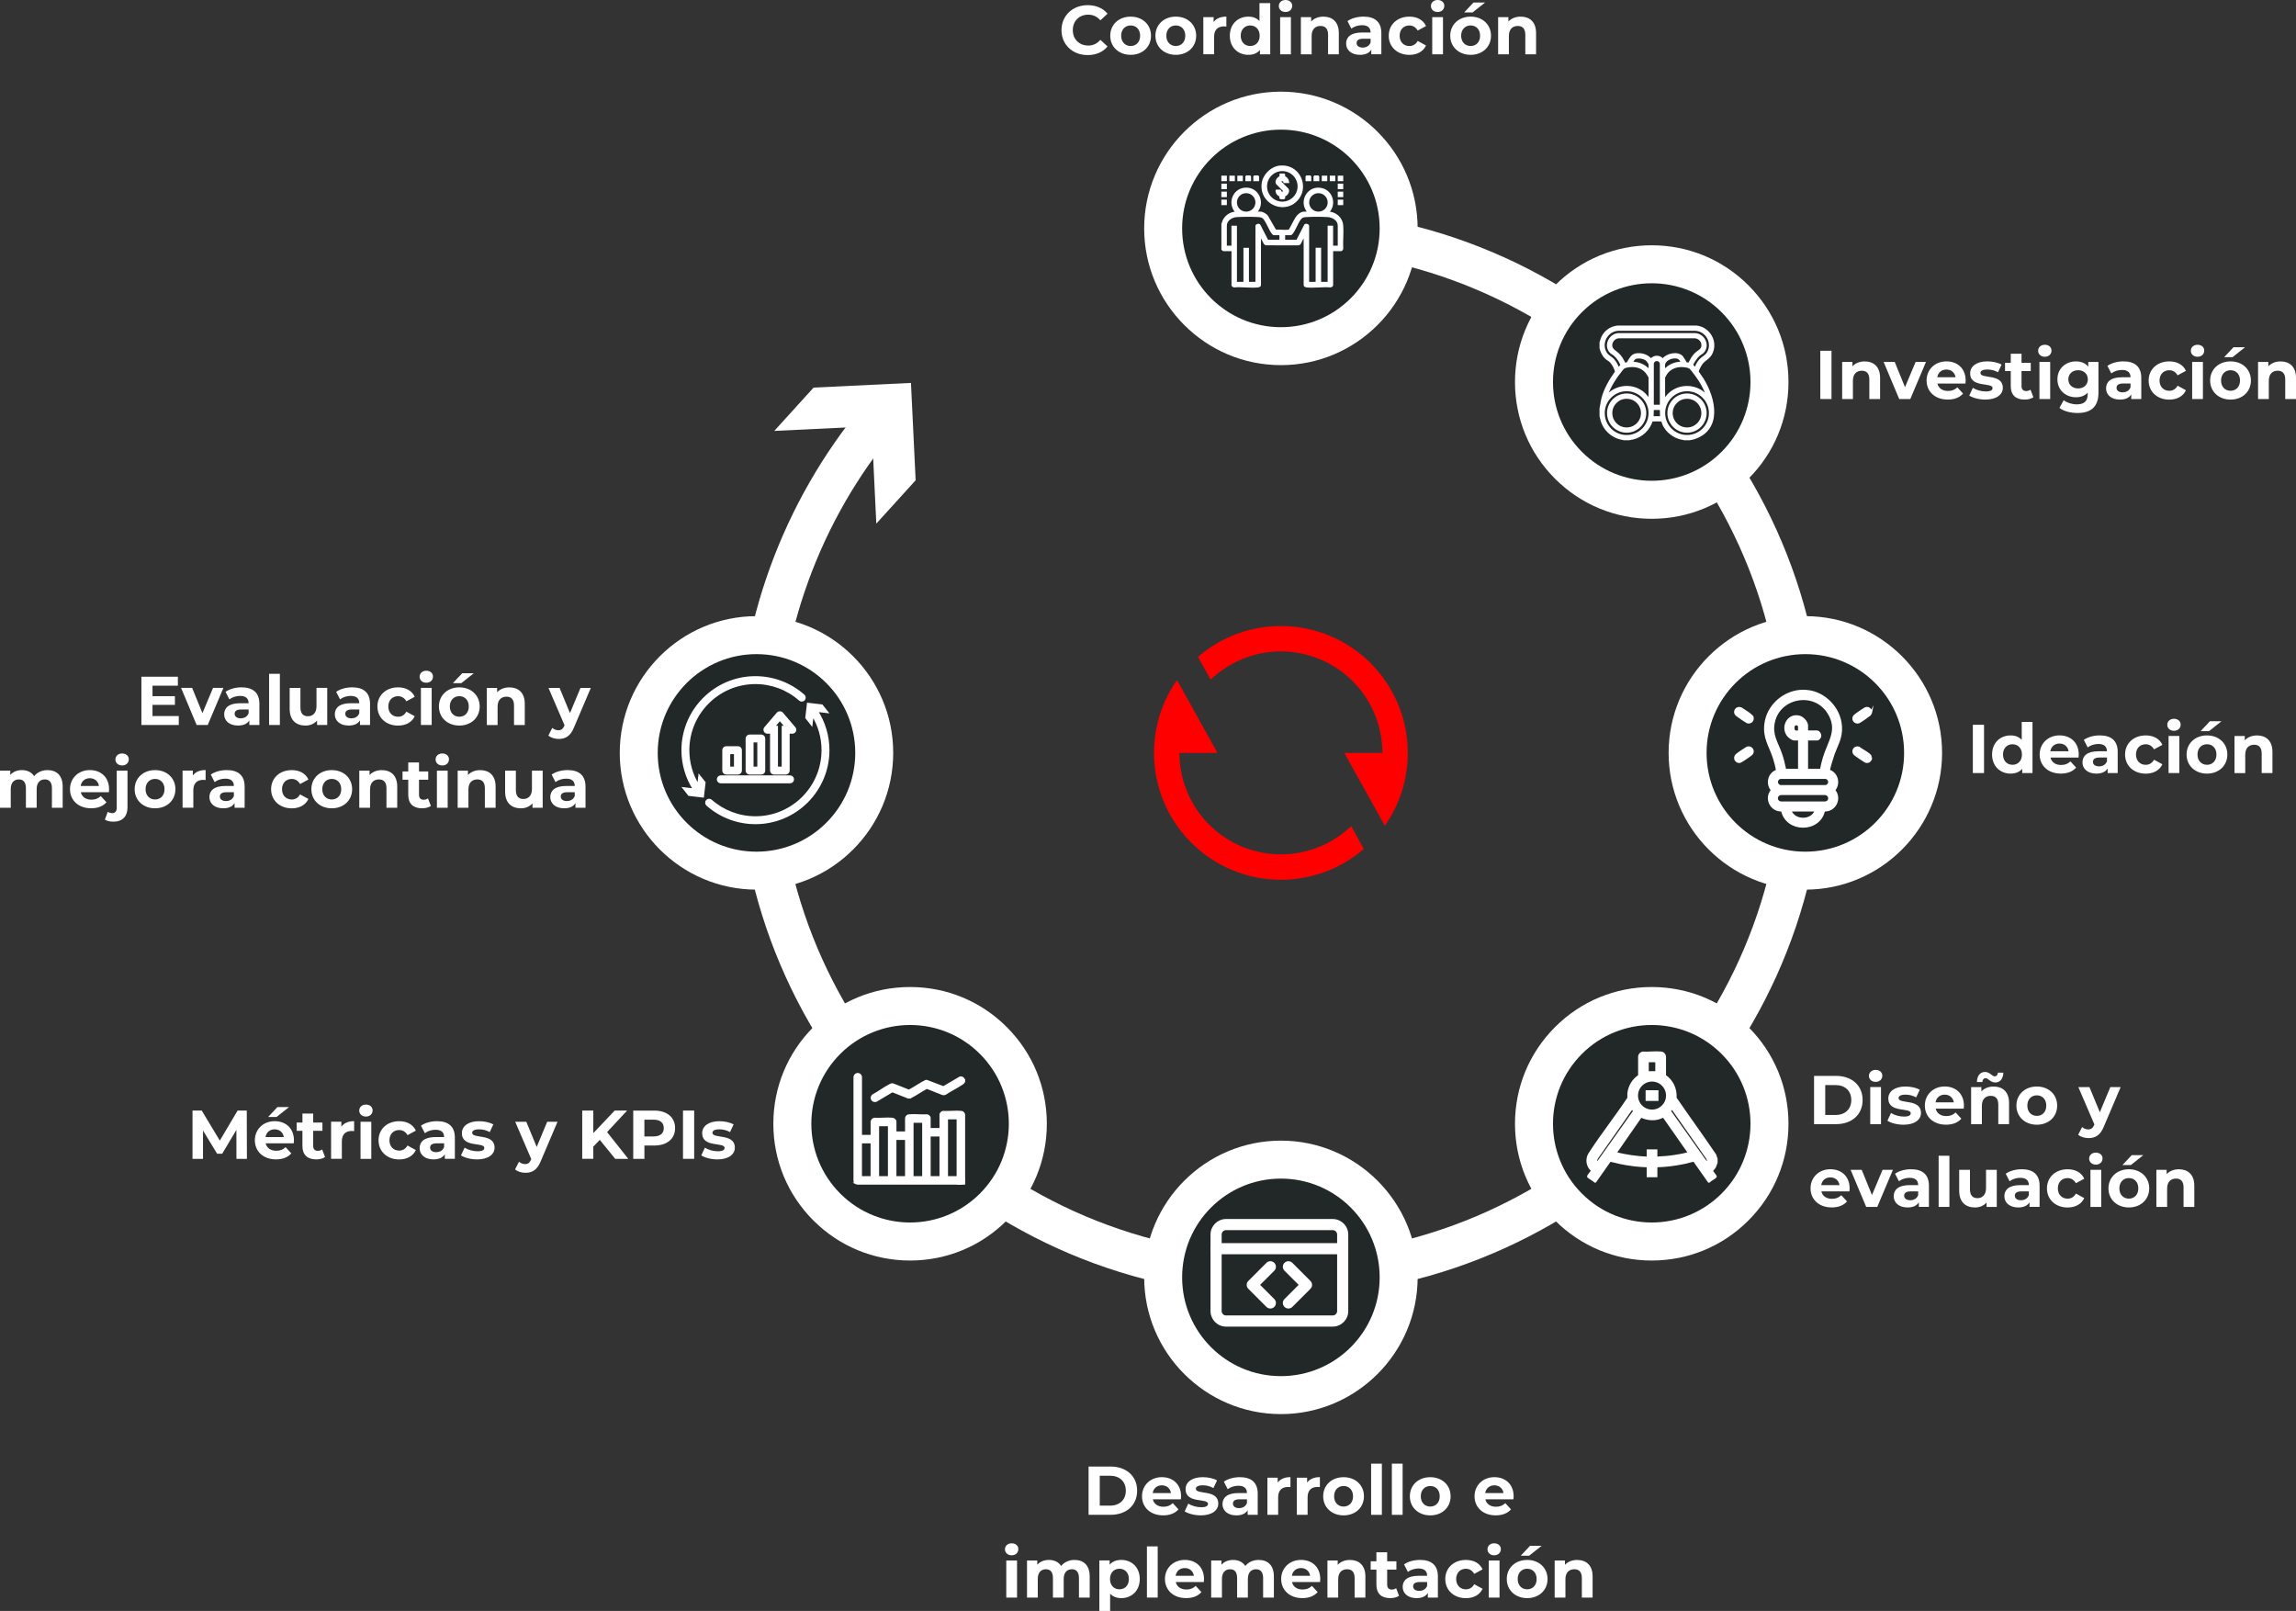 <svg xmlns="http://www.w3.org/2000/svg" xmlns:xlink="http://www.w3.org/1999/xlink" id="Layer_2" data-name="Layer 2" viewBox="0 0 1098.92 770.98">
  <rect x="0" y="0" width="1098.92" height="770.98" fill="#333333" stroke="none"/>
  <defs fill="#000000">
    <style>
      .cls-1 {
        fill: none;
      }

      .cls-2 {
        fill: #222728;
      }

      .cls-3 {
        stroke-width: .72px;
      }

      .cls-3, .cls-4 {
        stroke: #ffffff;
        stroke-miterlimit: 10;
      }

      .cls-3, .cls-4, .cls-5 {
        fill: #ffffff;
      }

      .cls-6 {
        fill: red;
      }

      .cls-7 {
        clip-path: url(#clippath);
      }
    </style>
    <clipPath id="clippath" fill="#000000">
      <rect class="cls-1" x="540.21" y="287.46" width="145.73" height="145.73" fill="#000000"/>
    </clipPath>
  </defs>
  <g id="Layer_1-2" data-name="Layer 1">
    <g>
      <path class="cls-5" d="M613.07,620.46c-143.44,0-260.14-116.7-260.14-260.14,0-60.9,21.52-120.17,60.59-166.89,3.45-4.12,9.59-4.67,13.7-1.22,4.12,3.45,4.67,9.58,1.22,13.7-36.15,43.23-56.06,98.07-56.06,154.41,0,132.71,107.97,240.68,240.68,240.68s240.68-107.97,240.68-240.68-107.97-240.68-240.68-240.68c-5.37,0-9.73-4.36-9.73-9.73s4.36-9.73,9.73-9.73c143.44,0,260.14,116.7,260.14,260.14s-116.7,260.14-260.14,260.14Z" fill="#000000"/>
      <polygon class="cls-5" points="419.42 250.59 417.19 203.98 370.58 206.23 389.41 185.5 436.01 183.26 438.25 229.86 419.42 250.59" fill="#000000"/>
    </g>
    <g>
      <g>
        <path class="cls-2" d="M613.07,165.68c-31.07,0-56.36-25.28-56.36-56.36s25.28-56.36,56.36-56.36,56.36,25.28,56.36,56.36-25.28,56.36-56.36,56.36Z" fill="#000000"/>
        <path class="cls-5" d="M613.07,62.05c26.1,0,47.27,21.16,47.27,47.27s-21.16,47.27-47.27,47.27-47.27-21.16-47.27-47.27,21.16-47.27,47.27-47.27M613.07,43.87c-36.09,0-65.44,29.36-65.44,65.44s29.36,65.44,65.44,65.44,65.44-29.36,65.44-65.44-29.36-65.44-65.44-65.44h0Z" fill="#000000"/>
      </g>
      <g>
        <path class="cls-2" d="M613.07,667.69c-31.07,0-56.36-25.28-56.36-56.36s25.28-56.36,56.36-56.36,56.36,25.28,56.36,56.36-25.28,56.36-56.36,56.36Z" fill="#000000"/>
        <path class="cls-5" d="M613.07,564.06c26.1,0,47.27,21.16,47.27,47.27s-21.16,47.27-47.27,47.27-47.27-21.16-47.27-47.27,21.16-47.27,47.27-47.27M613.07,545.89c-36.09,0-65.44,29.36-65.44,65.44s29.36,65.44,65.44,65.44,65.44-29.36,65.44-65.44-29.36-65.44-65.44-65.44h0Z" fill="#000000"/>
      </g>
      <g>
        <path class="cls-2" d="M864.08,416.68c-31.07,0-56.36-25.28-56.36-56.36s25.28-56.36,56.36-56.36,56.36,25.28,56.36,56.36-25.28,56.36-56.36,56.36Z" fill="#000000"/>
        <path class="cls-5" d="M864.08,313.06c26.1,0,47.27,21.16,47.27,47.27s-21.16,47.27-47.27,47.27-47.27-21.16-47.27-47.27,21.16-47.27,47.27-47.27M864.08,294.88c-36.09,0-65.44,29.36-65.44,65.44s29.36,65.44,65.44,65.44,65.44-29.36,65.44-65.44-29.36-65.44-65.44-65.44h0Z" fill="#000000"/>
      </g>
      <g>
        <path class="cls-2" d="M362.07,416.68c-31.07,0-56.36-25.28-56.36-56.36s25.28-56.36,56.36-56.36,56.36,25.28,56.36,56.36-25.28,56.36-56.36,56.36Z" fill="#000000"/>
        <path class="cls-5" d="M362.07,313.06c26.1,0,47.27,21.16,47.27,47.27s-21.16,47.27-47.27,47.27-47.27-21.16-47.27-47.27,21.16-47.27,47.27-47.27M362.07,294.88c-36.09,0-65.44,29.36-65.44,65.44s29.36,65.44,65.44,65.44,65.44-29.36,65.44-65.44-29.36-65.44-65.44-65.44h0Z" fill="#000000"/>
      </g>
      <g>
        <path class="cls-2" d="M790.56,239.19c-15.05,0-29.2-5.86-39.85-16.51-10.64-10.64-16.51-24.8-16.51-39.85s5.86-29.21,16.51-39.85c10.64-10.64,24.8-16.51,39.85-16.51s29.2,5.86,39.85,16.51c10.64,10.64,16.51,24.8,16.51,39.85s-5.86,29.21-16.51,39.85c-10.64,10.64-24.8,16.51-39.85,16.51Z" fill="#000000"/>
        <path class="cls-5" d="M790.56,135.57c12.1,0,24.19,4.61,33.42,13.84,18.46,18.46,18.46,48.39,0,66.84-9.23,9.23-21.33,13.84-33.42,13.84s-24.19-4.61-33.42-13.84c-18.46-18.46-18.46-48.39,0-66.84,9.23-9.23,21.33-13.84,33.42-13.84M790.56,117.39c-17.48,0-33.92,6.81-46.28,19.17-12.36,12.36-19.17,28.8-19.17,46.28s6.81,33.92,19.17,46.28c12.36,12.36,28.8,19.17,46.28,19.17s33.92-6.81,46.28-19.17c12.36-12.36,19.17-28.8,19.17-46.28s-6.81-33.92-19.17-46.28c-12.36-12.36-28.8-19.17-46.28-19.17h0Z" fill="#000000"/>
      </g>
      <g>
        <path class="cls-2" d="M435.59,594.17c-15.05,0-29.2-5.86-39.85-16.51-10.64-10.64-16.51-24.8-16.51-39.85s5.86-29.21,16.51-39.85c10.64-10.64,24.8-16.51,39.85-16.51s29.2,5.86,39.85,16.51,16.51,24.8,16.51,39.85-5.86,29.21-16.51,39.85c-10.64,10.64-24.8,16.51-39.85,16.51Z" fill="#000000"/>
        <path class="cls-5" d="M435.59,490.55c12.1,0,24.19,4.61,33.42,13.84,18.46,18.46,18.46,48.39,0,66.84-9.23,9.23-21.33,13.84-33.42,13.84s-24.19-4.61-33.42-13.84c-18.46-18.46-18.46-48.39,0-66.84,9.23-9.23,21.33-13.84,33.42-13.84M435.59,472.37c-17.48,0-33.92,6.81-46.28,19.17-12.36,12.36-19.17,28.8-19.17,46.28s6.81,33.92,19.17,46.28c12.36,12.36,28.8,19.17,46.28,19.17s33.92-6.81,46.28-19.17c12.36-12.36,19.17-28.8,19.17-46.28s-6.81-33.92-19.17-46.28c-12.36-12.36-28.8-19.17-46.28-19.17h0Z" fill="#000000"/>
      </g>
      <g>
        <path class="cls-2" d="M790.56,594.17c-15.05,0-29.2-5.86-39.85-16.51-10.64-10.64-16.51-24.8-16.51-39.85s5.86-29.21,16.51-39.85c10.64-10.64,24.8-16.51,39.85-16.51s29.2,5.86,39.85,16.51c10.64,10.64,16.51,24.8,16.51,39.85s-5.86,29.21-16.51,39.85c-10.64,10.64-24.8,16.51-39.85,16.51Z" fill="#000000"/>
        <path class="cls-5" d="M790.56,490.55c12.1,0,24.19,4.61,33.42,13.84,18.46,18.46,18.46,48.39,0,66.84-9.23,9.23-21.33,13.84-33.42,13.84s-24.19-4.61-33.42-13.84c-18.46-18.46-18.46-48.39,0-66.84,9.23-9.23,21.33-13.84,33.42-13.84M790.56,472.37c-17.48,0-33.92,6.81-46.28,19.17-12.36,12.36-19.17,28.8-19.17,46.28s6.81,33.92,19.17,46.28c12.36,12.36,28.8,19.17,46.28,19.17s33.92-6.81,46.28-19.17c12.36-12.36,19.17-28.8,19.17-46.28s-6.81-33.92-19.17-46.28c-12.36-12.36-28.8-19.17-46.28-19.17h0Z" fill="#000000"/>
      </g>
    </g>
    <g class="cls-7">
      <path class="cls-6" d="M573.38,314.38c11.02-9.55,25.11-14.79,39.69-14.77,33.54,0,60.72,27.18,60.72,60.72,0,12.97-4.07,24.99-10.99,34.85l-19.37-34.85h18.22c0-9.52-2.8-18.84-8.05-26.78-5.25-7.95-12.72-14.17-21.48-17.91-8.76-3.73-18.43-4.81-27.79-3.1-9.37,1.71-18.02,6.14-24.89,12.74l-6.05-10.9ZM652.76,406.27c-11.02,9.55-25.11,14.79-39.69,14.77-33.53,0-60.72-27.18-60.72-60.72,0-12.97,4.07-24.99,10.99-34.85l19.37,34.85h-18.22c0,9.52,2.8,18.84,8.05,26.78,5.25,7.95,12.72,14.17,21.48,17.91,8.76,3.73,18.42,4.81,27.79,3.1,9.37-1.71,18.02-6.14,24.89-12.74l6.05,10.9Z" fill="#000000"/>
    </g>
    <g id="OcP2XY.tif">
      <g>
        <path class="cls-3" d="M808.56,210.35h-2.43c-.52-.23-1.13-.23-1.69-.37-3.47-.86-6.67-3.34-8.27-6.54-.18-.37-.66-1.85-.77-1.98-.1-.12-.19-.09-.31-.11-.44-.05-4.22-.07-4.4.05-1.35,4.19-4.79,7.54-9.1,8.58-.63.15-1.29.18-1.91.37h-2.43c-.53-.23-1.13-.23-1.69-.37-4.34-1.08-7.9-4.45-9.13-8.76-.2-.7-.27-1.41-.5-2.09v-3.7l.88-4.68c1.22-4.73,3.73-8.91,6.53-12.84-.4-1.6-1.32-3.42-2.44-4.65-.66-.73-1.5-1.07-2.22-1.7-1.49-1.3-2.25-3.04-2.75-4.92v-2.75c.25-.56.32-1.17.53-1.75,1.17-3.3,4.29-5.67,7.78-5.98h37.57c6.22.51,10.27,7.35,7.42,13.02-1.23,2.45-3.33,2.95-4.8,5.04-.47.66-1.78,2.94-1.71,3.68.02.2,1.96,2.87,2.26,3.35,5.96,9.45,9.2,24.53-4.49,28.73l-1.91.37ZM811.41,176.05c.5-1.38,1.26-2.75,2.23-3.86,1.08-1.23,2.52-1.7,3.47-3.09,3.16-4.62-.3-10.93-5.75-11.15h-36.94c-5.16.39-8.48,6.2-5.79,10.77,1.02,1.72,2.51,2.1,3.72,3.48.96,1.09,1.7,2.45,2.22,3.8.02.1.21.09.27.07.08-.03.86-1.21,1.1-1.35-.63-1.68-1.91-3.64-3.32-4.79-.83-.68-1.67-.94-2.32-1.91-2.27-3.41.44-8.12,4.43-8.25h36.53c4.03.16,6.74,4.87,4.37,8.29-.7,1.01-1.39,1.17-2.25,1.87s-1.74,1.84-2.32,2.76c-.24.37-.88,1.42-.97,1.79-.11.47.88,1.06,1.03,1.57l.29.02ZM811.46,169.21c1.32-1.31,3.28-1.77,3.25-4.01-.03-1.94-1.55-3.49-3.45-3.65h-36.51c-2.94.18-4.74,3.98-2.33,6.03,1.6,1.35,2.61,1.91,3.84,3.78.24.37,1.32,2.52,1.46,2.56.06.01,1.21-.25,1.26-.3.94-1.56,1.79-3.63,3.75-4.08,2.51-.58,5.78.3,7.38,2.38,1.06-.97,2.19-1.54,3.66-1.23.9.18,1.45.69,2.13,1.23,1.82-2.51,7.18-3.66,9.33-1.16.39.45,1.71,2.82,1.85,2.91.06.04,1.15.26,1.21.25.15-.03,1.24-2.23,1.5-2.62.44-.65,1.12-1.54,1.67-2.09ZM789.4,177.12v-2.8c0-.21-.94-1.59-1.16-1.8-1.18-1.12-3.55-1.56-5.11-1.19-1.07.26-1.45,1.35-1.99,2.19,3.22-.15,6.12,1.27,8.26,3.6ZM796.6,174.31c-.15.78.11,1.97,0,2.8,2.14-2.33,5.04-3.75,8.26-3.6-.91-1.81-1.53-2.43-3.65-2.33-1.71.09-4.25,1.26-4.61,3.12ZM794.8,194.05v-20.16s-.24-.58-.3-.66c-.66-1.06-2.35-1.06-3.01,0-.05.08-.3.62-.3.66v20.16h3.6ZM789.4,191.09v-10.43c0-.09-.78-1.43-.91-1.63-2.21-3.37-5.98-4.23-9.8-3.47-1.64.33-1.73.71-2.73,1.93-2.82,3.44-5.18,7.32-6.78,11.48.24.18,1.01-.78,1.22-.95,4.81-3.92,11.68-4.01,16.41.1,1,.87,1.75,1.95,2.59,2.97ZM796.6,180.66v10.43c.79-.99,1.53-2.01,2.48-2.86,5.09-4.52,12.98-4.15,17.57.85-.04-.84-.55-1.88-.92-2.68-1.34-2.95-3.37-5.95-5.39-8.48-1.07-1.34-1.24-1.99-3.05-2.35-3.98-.8-7.93.21-10.05,3.85-.11.19-.63,1.13-.66,1.25ZM789.39,197.71c0-5.98-4.85-10.84-10.84-10.84s-10.84,4.85-10.84,10.84,4.85,10.84,10.84,10.84,10.84-4.85,10.84-10.84ZM818.29,197.71c0-5.98-4.85-10.83-10.83-10.83s-10.83,4.85-10.83,10.83,4.85,10.83,10.83,10.83,10.83-4.85,10.83-10.83ZM794.8,195.85h-3.6l-.11,3.7h3.81l-.11-3.7Z" fill="#000000"/>
        <path class="cls-3" d="M787.58,197.7c0,4.99-4.04,9.03-9.03,9.03s-9.03-4.04-9.03-9.03,4.04-9.03,9.03-9.03,9.03,4.04,9.03,9.03ZM785.77,197.71c0-3.99-3.23-7.22-7.22-7.22s-7.22,3.23-7.22,7.22,3.23,7.22,7.22,7.22,7.22-3.23,7.22-7.22Z" fill="#000000"/>
        <path class="cls-3" d="M816.48,197.7c0,4.99-4.04,9.03-9.03,9.03s-9.03-4.04-9.03-9.03,4.04-9.03,9.03-9.03,9.03,4.04,9.03,9.03ZM814.67,197.71c0-3.99-3.23-7.22-7.22-7.22s-7.22,3.23-7.22,7.22,3.23,7.22,7.22,7.22,7.22-3.23,7.22-7.22Z" fill="#000000"/>
      </g>
    </g>
    <g id="WB3lIB.tif">
      <g>
        <path class="cls-4" d="M895.48,362.38v.89c-.45,1.03-1.35,1.64-2.5,1.3-.45-.14-4.87-3.16-5.3-3.58-1.43-1.4-.12-3.82,1.94-3.21,1.22.99,4.92,2.82,5.61,4.03.11.19.09.43.25.58Z" fill="#000000"/>
        <path class="cls-4" d="M895.48,341.2c-.22.45-.34.67-.7,1.01-.42.41-4.75,3.39-5.13,3.5-2.06.55-3.4-1.75-1.99-3.19.45-.47,4.57-3.29,5.16-3.53,1.25-.51,2.22.17,2.66,1.33v.89Z" fill="#000000"/>
        <path class="cls-4" d="M836.55,357.72c1.93-.35,3.09,1.85,1.81,3.2-.4.43-5,3.56-5.45,3.68-1.88.49-3.25-1.77-1.85-3.24.53-.56,4.11-2.98,4.87-3.37.21-.11.37-.23.62-.27Z" fill="#000000"/>
        <path class="cls-4" d="M838.32,342.51c1.36,1.46.13,3.65-1.89,3.22-.37-.08-4.96-3.24-5.36-3.64-1.55-1.57.2-4.19,2.52-2.9.74.41,4.26,2.8,4.74,3.32Z" fill="#000000"/>
        <path class="cls-4" d="M864.63,330.67c8.74.71,16.02,8.35,16.5,17.05.31,5.46-1.83,8.42-3.56,13.19-.34.94-2.45,7.57-2.14,7.92,3.91,1.24,5.1,6.27,2.44,9.33,3.42,4.01.37,10.02-4.85,9.71-2.13,10.34-17.94,10.35-20.08,0-5.22.29-8.28-5.7-4.85-9.71-2.67-3.12-1.48-8.04,2.44-9.33-.32-2.14-.91-4.37-1.6-6.43-1.98-5.89-4.81-9.32-3.95-16.05,1.05-8.27,8.18-14.93,16.48-15.68.85-.08,2.32-.07,3.17,0ZM864.89,368.46h6.54l.19-.32c.37-1.82.77-3.64,1.31-5.42,2.37-7.92,7.52-13.54,1.95-21.93-6.92-10.41-23.43-7.16-25.91,4.96-1.25,6.1,1.53,9.53,3.4,14.87.87,2.48,1.51,5.04,2.02,7.62l.16.22h6.54v-14.58h-2.35c-.99,0-2.7-1.4-3.24-2.22-2.77-4.18.67-10.23,5.94-8.6,1.5.47,3.45,2.55,3.45,4.16v2.85h4.63c1.08,0,1.87,1.39,1.66,2.42-.1.46-.82,1.39-1.28,1.39h-5.01v14.58ZM861.08,350.08v-2.47c0-.25-.54-.85-.85-.92-1.63-.37-2.01.97-1.81,2.31.05.31.55,1.09.82,1.09h1.84ZM852.04,372.3c-2.13.56-2.05,3.45.09,3.9h21.71c2.26-.49,2.18-3.6-.13-3.93l-21.67.03ZM850.97,380.68c-1.17,1.27-.29,3.26,1.41,3.38h21.2c2.7-.3,2.49-3.89-.13-4.06h-20.82c-.57.02-1.27.25-1.66.68ZM869.08,387.87h-12.18c1.77,5.31,10.42,5.33,12.18,0Z" fill="#000000"/>
      </g>
    </g>
    <g id="dwslG7.tif">
      <g>
        <path class="cls-4" d="M763.43,565.49c-.4-.45-3.25-2.08-3.33-2.4-.1-.38,1.72-2.4,1.92-2.93-2.11-1.65-2.75-4.57-1.77-7.05.28-.71.74-1.31,1.15-1.94,5.68-8.7,12.19-16.89,17.92-25.56.18-.73,0-1.5.07-2.24.31-3.43,2.26-6.68,5.15-8.52v-9.35c.14-.85.81-1.55,1.64-1.72,2.81.16,6.09-.33,8.85-.03,1.04.11,1.83.93,1.87,1.99v9.11c3.55,2.33,5.35,6.42,5.06,10.64,6.26,9.12,12.76,18.08,18.97,27.22l.66,1.98v1.67c-.3.66-.42,1.37-.75,2.02-.38.74-.99,1.24-1.45,1.91.1.66,1.9,2.42,1.82,2.93-.03.19-2.92,1.85-3.23,2.27h-.13l-7.04-10.01c-1.38.18-2.75.67-4.13.97-4.57.98-9.23,1.6-13.92,1.71v4.76h-4.12v-4.76c-4.47-.11-8.91-.68-13.27-1.58-1.6-.33-3.18-.84-4.77-1.1l-7.04,10.01h-.13ZM788.64,507.86v5.28h4.12v-5.28h-4.12ZM797.9,524.33c0-3.98-3.22-7.2-7.2-7.2s-7.2,3.22-7.2,7.2,3.22,7.2,7.2,7.2,7.2-3.22,7.2-7.2ZM781.12,530.38l-16.71,23.81c-.54.8-.68,1.8,0,2.56l17.62-24.83c.19-.42-.7-1.13-.9-1.54ZM800.28,530.38c-.21.4-1.09,1.11-.9,1.54l17.62,24.83c.67-.77.53-1.77,0-2.56l-16.71-23.81ZM788.64,554.04v-3.47h4.12v3.47c2.9-.14,5.79-.36,8.66-.79,2.09-.32,4.71-.77,6.72-1.39.14-.04.23.09.19-.19l-12.09-17.25c-.95.18-1.82.71-2.8.93-2.83.65-5.45.19-8.05-1l-12.17,17.51c5.06,1.22,10.22,2.01,15.44,2.19Z" fill="#000000"/>
        <rect class="cls-4" x="788.13" y="522.27" width="5.15" height="4.12" fill="#000000"/>
      </g>
    </g>
    <g id="ankPXl.tif">
      <g>
        <path class="cls-4" d="M461.44,516.78v.82c-.25.63-.62.82-1.14,1.17-2.44,1.66-5.28,2.99-7.74,4.65-.44.25-.96.3-1.45.15l-7.53-2.98c-2.71,1.48-5.26,3.27-8.01,4.68l-.95-.06-7.53-2.98-7.77,4.62c-1.73.54-2.9-1.51-1.45-2.68,2.71-1.43,5.35-3.49,8.06-4.85.46-.23.95-.54,1.48-.32l7.64,3c2.78-1.43,5.32-3.32,8.13-4.69h.37s8,3.05,8,3.05l7.94-4.66c.91-.24,1.58.3,1.95,1.08Z" fill="#000000"/>
        <path class="cls-4" d="M461.44,565.33v1.13h-1.23c.58-.23.91-.6,1.23-1.13Z" fill="#000000"/>
        <path class="cls-4" d="M410.12,566.46c-.66-.35-1.05-.69-1.13-1.48v-49.59c.17-1.24,1.59-1.82,2.56-1.02.11.09.52.75.52.82v28.43h5.12v-6.81c0-.58.71-1.29,1.29-1.38,2.75.19,5.9-.28,8.6-.01.67.07,1.48.67,1.48,1.39v5.17h5.12v-7.02c0-.15.42-.76.56-.87.26-.21.59-.28.92-.31,2.73-.24,5.83.18,8.6.01.38-.01,1.18.77,1.18,1.07v5.48h5.22v-7.12c0-.3.81-1.08,1.18-1.07,2.79.19,5.96-.28,8.71-.01.77.08,1.15.53,1.38,1.23v31.96c-.32.53-.65.89-1.23,1.13h-50.09ZM453.24,535.22v28.17h5.12v-28.17h-5.12ZM436.75,536.85v26.53h5.12v-26.53h-5.12ZM425.48,538.49h-5.22v24.89h5.22v-24.89ZM444.94,543.41v19.97h5.22v-19.97h-5.22ZM428.55,545.05v18.34h5.12v-18.34h-5.12ZM417.18,546.69h-5.12v16.7h5.12v-16.7Z" fill="#000000"/>
      </g>
    </g>
    <g>
      <path class="cls-4" d="M344.99,374.39h33.16c.77,0,1.4-.63,1.4-1.4s-.63-1.4-1.4-1.4h-33.16c-.77,0-1.4.63-1.4,1.4s.63,1.4,1.4,1.4Z" fill="#000000"/>
      <path class="cls-4" d="M347.6,357.62c-.77,0-1.4.63-1.4,1.4v9.78c0,.77.63,1.4,1.4,1.4h5.59c.77,0,1.4-.63,1.4-1.4v-9.78c0-.77-.63-1.4-1.4-1.4h-5.59ZM351.79,367.4h-2.79v-6.98h2.79v6.98Z" fill="#000000"/>
      <path class="cls-4" d="M358.77,352.04c-.77,0-1.4.63-1.4,1.4v15.37c0,.77.63,1.4,1.4,1.4h5.59c.77,0,1.4-.63,1.4-1.4v-15.37c0-.77-.63-1.4-1.4-1.4h-5.59ZM362.96,367.4h-2.79v-12.57h2.79v12.57Z" fill="#000000"/>
      <path class="cls-4" d="M370.46,370.2h5.59c.77,0,1.4-.63,1.4-1.4v-18.16h1.77c.54,0,1.04-.32,1.27-.81s.15-1.08-.21-1.49l-5.96-6.98c-.53-.62-1.6-.62-2.12,0l-5.96,6.98c-.36.42-.43,1-.21,1.49s.72.81,1.27.81h1.76v18.16c0,.77.63,1.4,1.4,1.4ZM373.25,344.41l2.93,3.43h-1.54v19.56h-2.79v-19.56h-1.53l2.93-3.43Z" fill="#000000"/>
      <path class="cls-4" d="M334.2,375.84c-3.12-5.05-4.76-10.81-4.76-16.82,0-17.72,14.41-32.13,32.13-32.13,7.83,0,15.38,2.85,21.25,8.04.58.51,1.46.46,1.97-.12.51-.58.45-1.46-.12-1.97-6.38-5.64-14.58-8.74-23.1-8.74-19.26,0-34.92,15.67-34.92,34.92,0,6.74,1.92,13.2,5.53,18.81l-4.89-.57,2.49,3.16,6.65.78.78-6.65-2.49-3.16-.52,4.45Z" fill="#000000"/>
      <path class="cls-4" d="M390.96,340.21l4.89.57-2.49-3.16-6.65-.78-.78,6.65,2.49,3.16.52-4.45c3.12,5.05,4.76,10.82,4.76,16.82,0,17.72-14.41,32.13-32.13,32.13-7.83,0-15.38-2.86-21.25-8.04-.57-.51-1.46-.46-1.97.12-.51.58-.45,1.46.12,1.97,6.38,5.64,14.59,8.74,23.1,8.74,19.25,0,34.92-15.67,34.92-34.92,0-6.74-1.92-13.19-5.53-18.81Z" fill="#000000"/>
    </g>
    <g id="_7mrn9K.tif" data-name="7mrn9K.tif">
      <g>
        <rect class="cls-3" x="584.93" y="84.43" width="1.91" height="1.91" fill="#000000"/>
        <rect class="cls-3" x="584.93" y="88.25" width="1.91" height="1.91" fill="#000000"/>
        <rect class="cls-3" x="584.93" y="92.08" width="1.91" height="1.91" fill="#000000"/>
        <rect class="cls-3" x="584.93" y="95.9" width="1.91" height="1.91" fill="#000000"/>
        <path class="cls-3" d="M598.43,86.34h-2.03v-1.86s.16-.17.17-.17h1.69s.17.16.17.17v1.86Z" fill="#000000"/>
        <path class="cls-3" d="M602.26,86.34h-2.03v-1.86s.16-.17.17-.17h1.69s.17.16.17.17v1.86Z" fill="#000000"/>
        <path class="cls-3" d="M627.25,86.34h-2.03v-1.86s.16-.17.17-.17h1.69s.17.16.17.17v1.86Z" fill="#000000"/>
        <path class="cls-3" d="M631.07,86.34h-2.03v-1.86s.16-.17.17-.17h1.69s.17.16.17.17v1.86Z" fill="#000000"/>
        <rect class="cls-3" x="588.76" y="84.43" width="1.91" height="1.91" fill="#000000"/>
        <rect class="cls-3" x="592.58" y="84.43" width="1.91" height="1.91" fill="#000000"/>
        <rect class="cls-3" x="632.99" y="84.43" width="1.91" height="1.91" fill="#000000"/>
        <rect class="cls-3" x="636.82" y="84.43" width="1.91" height="1.91" fill="#000000"/>
        <rect class="cls-3" x="640.64" y="84.43" width="1.91" height="1.91" fill="#000000"/>
        <rect class="cls-3" x="640.64" y="88.25" width="1.91" height="1.91" fill="#000000"/>
        <rect class="cls-3" x="640.64" y="92.08" width="1.91" height="1.91" fill="#000000"/>
        <rect class="cls-3" x="640.64" y="95.9" width="1.91" height="1.91" fill="#000000"/>
        <path class="cls-3" d="M584.93,107.25c.27-.44.31-.98.51-1.46,1.04-2.49,3.55-4.13,6.24-4.16-4.27-4.46-1.03-11.85,5.24-11.47,5.75.34,8.29,7.4,4.33,11.47h1.97c1.08,0,2.64.93,3.32,1.75l3.94,6.86c1.94-.05,4.24.25,6.14.06.23-.02.42,0,.55-.23,1.12-1.87,2.05-3.97,3.19-5.81.8-1.28,2.27-2.62,3.9-2.62h1.97c-4.71-5.03-.11-13.06,6.66-11.21,4.93,1.34,6.42,7.61,2.9,11.21,3.48.03,6.48,2.75,6.76,6.24s-.22,7.52,0,11.14c.03.25-.43.84-.62.84h-4.05s-.17.16-.17.17v16.53c0,.23-.67.71-.95.63-3.64-.32-7.93.4-11.49,0-.28-.03-.95-.33-.95-.62v-24l-2.09,4.04c-.23.3-.5.48-.89.46l-15.51-.03-.62-.5-2.04-3.97v24c0,.29-.67.59-.95.62-3.56.4-7.85-.31-11.49,0-.28.09-.95-.4-.95-.63v-16.53s-.16-.17-.17-.17h-4.05c-.2,0-.43-.47-.62-.56v-12.03ZM601.24,96.87c0-2.64-2.14-4.78-4.79-4.78s-4.79,2.14-4.79,4.78,2.14,4.78,4.79,4.78,4.79-2.14,4.79-4.78ZM635.82,96.87c0-2.64-2.14-4.78-4.79-4.78s-4.79,2.14-4.79,4.78,2.14,4.78,4.79,4.78,4.79-2.14,4.79-4.78ZM612.73,112.2h-3.1c-.15,0-.49-.39-.6-.53-1.39-1.79-2.39-4.77-3.76-6.7-.76-1.08-1.54-1.35-2.84-1.43-3.03-.2-7.44-.18-10.48,0-2.4.14-5.12,1.77-5.12,4.45v9.95h2.93v-9.56h1.91v26.87h3.83v-16.3h1.91v16.3h3.83v-27.15c0-.54,1.39-.94,1.69-.34l3.77,7.37h6.02v-2.92ZM640.64,117.94v-9.95c0-2.68-2.72-4.3-5.12-4.45-3.04-.18-7.45-.2-10.48,0-1.31.08-2.08.35-2.84,1.43-1.37,1.94-2.36,4.92-3.76,6.7-.11.14-.45.53-.6.53h-3.1v2.92h6.02l3.77-7.37c.3-.6,1.69-.2,1.69.34v27.15h3.83v-16.3h1.91v16.3h3.83v-26.87h1.91v9.56h2.93Z" fill="#000000"/>
        <g>
          <path class="cls-3" d="M614.75,79.6c7.2.7,10.95,9.13,6.89,15.03-5.57,8.1-18.29,3.54-17.47-6.43.35-4.23,4.11-8.1,8.33-8.6.54-.06,1.7-.05,2.25,0ZM621.42,89.19c0-4.23-3.44-7.67-7.67-7.67s-7.67,3.43-7.67,7.67,3.44,7.67,7.67,7.67,7.67-3.43,7.67-7.67Z" fill="#000000"/>
          <path class="cls-3" d="M614.75,83.42c.05.23-.07,1.12.02,1.22.02.03.45.15.65.31.8.63,1.12,1.29,1.25,2.3h-2.03s0-.38-.22-.62c-.53-.59-1.73-.18-1.41.51l3.38,3.37c.65.9-.1,2.24-.86,2.86-.18.15-.74.38-.76.42-.12.19.1.88-.07,1.11-.12.17-1.81.17-1.93,0-.16-.23.05-.92-.07-1.11-.03-.04-.67-.34-.88-.52-.27-.24-.59-.63-.73-.96-.08-.19-.41-1.24-.11-1.24h1.69c.12,0,.22.88.93.99.43.07,1.23-.32.82-.83l-3.27-3.25c-.73-1.04.04-2.34.91-3.03.2-.16.63-.28.65-.31.09-.1-.03-.99.02-1.22h2.03Z" fill="#000000"/>
        </g>
      </g>
    </g>
    <g>
      <g>
        <path class="cls-4" d="M608.02,625.74c-.56,0-1.11-.21-1.53-.63l-8.66-8.66c-.85-.85-.85-2.22,0-3.06l8.66-8.66c.85-.85,2.22-.85,3.06,0,.85.85.85,2.22,0,3.06l-7.13,7.13,7.13,7.13c.85.85.85,2.22,0,3.06-.42.42-.98.63-1.53.63Z" fill="#000000"/>
        <path class="cls-4" d="M616.67,625.74c-.56,0-1.11-.21-1.53-.63-.85-.85-.85-2.22,0-3.06l7.13-7.13-7.13-7.13c-.85-.85-.85-2.22,0-3.06.85-.85,2.22-.85,3.06,0l8.66,8.66c.85.85.85,2.22,0,3.06l-8.66,8.66c-.42.42-.98.63-1.53.63Z" fill="#000000"/>
      </g>
      <path class="cls-4" d="M637.87,634.4h-51.05c-3.83,0-6.94-3.11-6.94-6.94v-36.62c0-3.83,3.11-6.94,6.94-6.94h51.05c3.83,0,6.94,3.11,6.94,6.94v36.62c0,3.83-3.11,6.94-6.94,6.94ZM586.82,588.22c-1.44,0-2.61,1.17-2.61,2.61v36.62c0,1.44,1.17,2.61,2.61,2.61h51.05c1.44,0,2.61-1.17,2.61-2.61v-36.62c0-1.44-1.17-2.61-2.61-2.61h-51.05Z" fill="#000000"/>
      <path class="cls-4" d="M642.65,599.77h-60.6c-1.19,0-2.16-.97-2.16-2.16s.97-2.16,2.16-2.16h60.6c1.19,0,2.16.97,2.16,2.16s-.97,2.16-2.16,2.16Z" fill="#000000"/>
    </g>
    <g>
      <path class="cls-5" d="M508.06,14.42c0-6.96,5.35-11.95,12.54-11.95,3.99,0,7.33,1.45,9.5,4.09l-3.43,3.17c-1.55-1.78-3.5-2.71-5.81-2.71-4.32,0-7.39,3.04-7.39,7.39s3.07,7.39,7.39,7.39c2.31,0,4.26-.92,5.81-2.74l3.43,3.17c-2.18,2.67-5.51,4.13-9.54,4.13-7.16,0-12.51-4.98-12.51-11.95Z" fill="#000000"/>
      <path class="cls-5" d="M531.39,17.1c0-5.35,4.13-9.14,9.77-9.14s9.74,3.8,9.74,9.14-4.09,9.14-9.74,9.14-9.77-3.8-9.77-9.14ZM545.69,17.1c0-3.07-1.95-4.92-4.52-4.92s-4.55,1.85-4.55,4.92,1.98,4.92,4.55,4.92,4.52-1.85,4.52-4.92Z" fill="#000000"/>
      <path class="cls-5" d="M553.01,17.1c0-5.35,4.13-9.14,9.77-9.14s9.74,3.8,9.74,9.14-4.09,9.14-9.74,9.14-9.77-3.8-9.77-9.14ZM567.3,17.1c0-3.07-1.95-4.92-4.52-4.92s-4.55,1.85-4.55,4.92,1.98,4.92,4.55,4.92,4.52-1.85,4.52-4.92Z" fill="#000000"/>
      <path class="cls-5" d="M586.97,7.95v4.75c-.43-.03-.76-.07-1.16-.07-2.84,0-4.72,1.55-4.72,4.95v8.38h-5.15V8.22h4.92v2.34c1.25-1.72,3.37-2.61,6.11-2.61Z" fill="#000000"/>
      <path class="cls-5" d="M607.96,1.49v24.49h-4.92v-2.05c-1.29,1.55-3.17,2.31-5.54,2.31-5.02,0-8.88-3.56-8.88-9.14s3.86-9.14,8.88-9.14c2.18,0,4.03.69,5.31,2.15V1.49h5.15ZM602.91,17.1c0-3.07-1.98-4.92-4.52-4.92s-4.55,1.85-4.55,4.92,1.98,4.92,4.55,4.92,4.52-1.85,4.52-4.92Z" fill="#000000"/>
      <path class="cls-5" d="M612.08,2.87c0-1.62,1.29-2.87,3.2-2.87s3.2,1.19,3.2,2.77c0,1.72-1.29,2.97-3.2,2.97s-3.2-1.25-3.2-2.87ZM612.71,8.22h5.15v17.76h-5.15V8.22Z" fill="#000000"/>
      <path class="cls-5" d="M640.79,15.81v10.17h-5.15v-9.37c0-2.87-1.32-4.19-3.6-4.19-2.47,0-4.26,1.52-4.26,4.79v8.78h-5.15V8.22h4.92v2.08c1.39-1.52,3.47-2.34,5.88-2.34,4.19,0,7.36,2.44,7.36,7.85Z" fill="#000000"/>
      <path class="cls-5" d="M661.15,15.84v10.13h-4.82v-2.21c-.96,1.62-2.8,2.48-5.41,2.48-4.16,0-6.63-2.31-6.63-5.38s2.21-5.31,7.62-5.31h4.09c0-2.21-1.32-3.5-4.09-3.5-1.88,0-3.83.63-5.12,1.65l-1.85-3.6c1.95-1.39,4.82-2.15,7.66-2.15,5.41,0,8.55,2.51,8.55,7.89ZM656,20.36v-1.82h-3.53c-2.41,0-3.17.89-3.17,2.08,0,1.29,1.09,2.15,2.9,2.15,1.72,0,3.2-.79,3.79-2.41Z" fill="#000000"/>
      <path class="cls-5" d="M664.68,17.1c0-5.35,4.12-9.14,9.9-9.14,3.73,0,6.67,1.62,7.95,4.52l-3.99,2.15c-.96-1.68-2.38-2.44-3.99-2.44-2.61,0-4.65,1.82-4.65,4.92s2.05,4.92,4.65,4.92c1.62,0,3.04-.73,3.99-2.44l3.99,2.18c-1.29,2.84-4.22,4.49-7.95,4.49-5.78,0-9.9-3.8-9.9-9.14Z" fill="#000000"/>
      <path class="cls-5" d="M684.88,2.87c0-1.62,1.29-2.87,3.2-2.87s3.2,1.19,3.2,2.77c0,1.72-1.29,2.97-3.2,2.97s-3.2-1.25-3.2-2.87ZM685.5,8.22h5.15v17.76h-5.15V8.22Z" fill="#000000"/>
      <path class="cls-5" d="M694.12,17.1c0-5.35,4.12-9.14,9.77-9.14s9.74,3.8,9.74,9.14-4.09,9.14-9.74,9.14-9.77-3.8-9.77-9.14ZM708.41,17.1c0-3.07-1.95-4.92-4.52-4.92s-4.55,1.85-4.55,4.92,1.98,4.92,4.55,4.92,4.52-1.85,4.52-4.92ZM705.27,1.19h5.54l-5.97,4.75h-4.03l4.46-4.75Z" fill="#000000"/>
      <path class="cls-5" d="M735.2,15.81v10.17h-5.15v-9.37c0-2.87-1.32-4.19-3.6-4.19-2.47,0-4.26,1.52-4.26,4.79v8.78h-5.15V8.22h4.92v2.08c1.39-1.52,3.47-2.34,5.88-2.34,4.19,0,7.36,2.44,7.36,7.85Z" fill="#000000"/>
    </g>
    <g>
      <path class="cls-5" d="M871.25,167.87h5.35v23.1h-5.35v-23.1Z" fill="#000000"/>
      <path class="cls-5" d="M899.86,180.81v10.17h-5.15v-9.37c0-2.87-1.32-4.19-3.6-4.19-2.47,0-4.26,1.52-4.26,4.79v8.78h-5.15v-17.76h4.92v2.08c1.39-1.52,3.47-2.34,5.88-2.34,4.19,0,7.36,2.44,7.36,7.85Z" fill="#000000"/>
      <path class="cls-5" d="M921.81,173.22l-7.49,17.76h-5.31l-7.46-17.76h5.31l4.92,12.08,5.08-12.08h4.95Z" fill="#000000"/>
      <path class="cls-5" d="M940.72,183.55h-13.43c.5,2.21,2.38,3.56,5.08,3.56,1.88,0,3.23-.56,4.46-1.72l2.74,2.97c-1.65,1.88-4.13,2.87-7.33,2.87-6.14,0-10.13-3.86-10.13-9.14s4.06-9.14,9.47-9.14,9.24,3.5,9.24,9.21c0,.4-.07.96-.1,1.39ZM927.22,180.55h8.75c-.36-2.24-2.05-3.7-4.36-3.7s-4.03,1.42-4.39,3.7Z" fill="#000000"/>
      <path class="cls-5" d="M942.53,189.32l1.72-3.7c1.58,1.02,3.99,1.72,6.17,1.72,2.38,0,3.27-.63,3.27-1.62,0-2.9-10.73.07-10.73-7.03,0-3.37,3.04-5.74,8.22-5.74,2.44,0,5.15.56,6.83,1.55l-1.72,3.66c-1.75-.99-3.5-1.32-5.12-1.32-2.31,0-3.3.73-3.3,1.65,0,3.04,10.73.1,10.73,7.1,0,3.3-3.07,5.64-8.38,5.64-3,0-6.04-.83-7.69-1.91Z" fill="#000000"/>
      <path class="cls-5" d="M973.22,190.12c-1.06.76-2.61,1.12-4.19,1.12-4.19,0-6.63-2.15-6.63-6.37v-7.29h-2.74v-3.96h2.74v-4.32h5.15v4.32h4.42v3.96h-4.42v7.23c0,1.52.83,2.34,2.21,2.34.76,0,1.52-.23,2.08-.66l1.39,3.63Z" fill="#000000"/>
      <path class="cls-5" d="M975.5,167.87c0-1.62,1.29-2.87,3.2-2.87s3.2,1.19,3.2,2.77c0,1.72-1.29,2.97-3.2,2.97s-3.2-1.25-3.2-2.87ZM976.12,173.22h5.15v17.76h-5.15v-17.76Z" fill="#000000"/>
      <path class="cls-5" d="M1004.37,173.22v14.79c0,6.6-3.56,9.64-9.97,9.64-3.37,0-6.63-.83-8.71-2.44l2.05-3.7c1.52,1.22,3.99,2.01,6.27,2.01,3.63,0,5.21-1.65,5.21-4.85v-.76c-1.35,1.49-3.3,2.21-5.61,2.21-4.92,0-8.88-3.4-8.88-8.58s3.96-8.58,8.88-8.58c2.48,0,4.52.82,5.88,2.54v-2.28h4.88ZM999.29,181.54c0-2.61-1.95-4.36-4.65-4.36s-4.69,1.75-4.69,4.36,1.98,4.36,4.69,4.36,4.65-1.75,4.65-4.36Z" fill="#000000"/>
      <path class="cls-5" d="M1024.87,180.84v10.13h-4.82v-2.21c-.96,1.62-2.8,2.48-5.41,2.48-4.16,0-6.63-2.31-6.63-5.38s2.21-5.31,7.62-5.31h4.09c0-2.21-1.32-3.5-4.09-3.5-1.88,0-3.83.63-5.12,1.65l-1.85-3.6c1.95-1.39,4.82-2.15,7.66-2.15,5.41,0,8.55,2.51,8.55,7.89ZM1019.72,185.36v-1.82h-3.53c-2.41,0-3.17.89-3.17,2.08,0,1.29,1.09,2.15,2.9,2.15,1.72,0,3.2-.79,3.79-2.41Z" fill="#000000"/>
      <path class="cls-5" d="M1028.39,182.1c0-5.35,4.12-9.14,9.9-9.14,3.73,0,6.67,1.62,7.95,4.52l-3.99,2.15c-.96-1.68-2.38-2.44-3.99-2.44-2.61,0-4.65,1.82-4.65,4.92s2.05,4.92,4.65,4.92c1.62,0,3.04-.73,3.99-2.44l3.99,2.18c-1.29,2.84-4.22,4.49-7.95,4.49-5.78,0-9.9-3.8-9.9-9.14Z" fill="#000000"/>
      <path class="cls-5" d="M1048.59,167.87c0-1.62,1.29-2.87,3.2-2.87s3.2,1.19,3.2,2.77c0,1.72-1.29,2.97-3.2,2.97s-3.2-1.25-3.2-2.87ZM1049.22,173.22h5.15v17.76h-5.15v-17.76Z" fill="#000000"/>
      <path class="cls-5" d="M1057.83,182.1c0-5.35,4.12-9.14,9.77-9.14s9.74,3.8,9.74,9.14-4.09,9.14-9.74,9.14-9.77-3.8-9.77-9.14ZM1072.12,182.1c0-3.07-1.95-4.92-4.52-4.92s-4.55,1.85-4.55,4.92,1.98,4.92,4.55,4.92,4.52-1.85,4.52-4.92ZM1068.99,166.19h5.54l-5.97,4.75h-4.03l4.46-4.75Z" fill="#000000"/>
      <path class="cls-5" d="M1098.92,180.81v10.17h-5.15v-9.37c0-2.87-1.32-4.19-3.6-4.19-2.47,0-4.26,1.52-4.26,4.79v8.78h-5.15v-17.76h4.92v2.08c1.39-1.52,3.47-2.34,5.88-2.34,4.19,0,7.36,2.44,7.36,7.85Z" fill="#000000"/>
    </g>
    <g>
      <path class="cls-5" d="M85.57,342.68v4.29h-17.89v-23.1h17.46v4.29h-12.15v5.02h10.73v4.16h-10.73v5.35h12.58Z" fill="#000000"/>
      <path class="cls-5" d="M106.92,329.22l-7.49,17.76h-5.31l-7.46-17.76h5.31l4.92,12.08,5.08-12.08h4.95Z" fill="#000000"/>
      <path class="cls-5" d="M124.15,336.84v10.13h-4.82v-2.21c-.96,1.62-2.8,2.48-5.41,2.48-4.16,0-6.63-2.31-6.63-5.38s2.21-5.31,7.62-5.31h4.09c0-2.21-1.32-3.5-4.09-3.5-1.88,0-3.83.63-5.12,1.65l-1.85-3.6c1.95-1.39,4.82-2.15,7.66-2.15,5.41,0,8.55,2.51,8.55,7.89ZM119,341.36v-1.82h-3.53c-2.41,0-3.17.89-3.17,2.08,0,1.29,1.09,2.15,2.9,2.15,1.72,0,3.2-.79,3.79-2.41Z" fill="#000000"/>
      <path class="cls-5" d="M128.8,322.48h5.15v24.49h-5.15v-24.49Z" fill="#000000"/>
      <path class="cls-5" d="M156.62,329.22v17.76h-4.88v-2.11c-1.35,1.55-3.33,2.38-5.51,2.38-4.46,0-7.59-2.51-7.59-7.99v-10.03h5.15v9.27c0,2.97,1.32,4.29,3.6,4.29s4.09-1.52,4.09-4.79v-8.78h5.15Z" fill="#000000"/>
      <path class="cls-5" d="M177.11,336.84v10.13h-4.82v-2.21c-.96,1.62-2.8,2.48-5.41,2.48-4.16,0-6.63-2.31-6.63-5.38s2.21-5.31,7.62-5.31h4.09c0-2.21-1.32-3.5-4.09-3.5-1.88,0-3.83.63-5.12,1.65l-1.85-3.6c1.95-1.39,4.82-2.15,7.66-2.15,5.41,0,8.55,2.51,8.55,7.89ZM171.96,341.36v-1.82h-3.53c-2.41,0-3.17.89-3.17,2.08,0,1.29,1.09,2.15,2.9,2.15,1.72,0,3.2-.79,3.79-2.41Z" fill="#000000"/>
      <path class="cls-5" d="M180.64,338.1c0-5.35,4.13-9.14,9.9-9.14,3.73,0,6.67,1.62,7.95,4.52l-3.99,2.15c-.96-1.68-2.38-2.44-3.99-2.44-2.61,0-4.65,1.82-4.65,4.92s2.05,4.92,4.65,4.92c1.62,0,3.04-.73,3.99-2.44l3.99,2.18c-1.29,2.84-4.22,4.49-7.95,4.49-5.78,0-9.9-3.8-9.9-9.14Z" fill="#000000"/>
      <path class="cls-5" d="M200.84,323.87c0-1.62,1.29-2.87,3.2-2.87s3.2,1.19,3.2,2.77c0,1.72-1.29,2.97-3.2,2.97s-3.2-1.25-3.2-2.87ZM201.46,329.22h5.15v17.76h-5.15v-17.76Z" fill="#000000"/>
      <path class="cls-5" d="M210.08,338.1c0-5.35,4.13-9.14,9.77-9.14s9.74,3.8,9.74,9.14-4.09,9.14-9.74,9.14-9.77-3.8-9.77-9.14ZM224.37,338.1c0-3.07-1.95-4.92-4.52-4.92s-4.55,1.85-4.55,4.92,1.98,4.92,4.55,4.92,4.52-1.85,4.52-4.92ZM221.23,322.19h5.54l-5.97,4.75h-4.03l4.46-4.75Z" fill="#000000"/>
      <path class="cls-5" d="M251.17,336.81v10.17h-5.15v-9.37c0-2.87-1.32-4.19-3.6-4.19-2.47,0-4.26,1.52-4.26,4.79v8.78h-5.15v-17.76h4.92v2.08c1.39-1.52,3.47-2.34,5.88-2.34,4.19,0,7.36,2.44,7.36,7.85Z" fill="#000000"/>
      <path class="cls-5" d="M282.78,329.22l-8.02,18.85c-1.72,4.29-4.16,5.58-7.36,5.58-1.82,0-3.8-.59-4.95-1.62l1.88-3.66c.79.69,1.88,1.12,2.91,1.12,1.42,0,2.21-.63,2.9-2.21l.07-.16-7.69-17.89h5.31l4.98,12.05,5.02-12.05h4.95Z" fill="#000000"/>
      <path class="cls-5" d="M30,376.41v10.17h-5.15v-9.37c0-2.87-1.29-4.19-3.37-4.19-2.31,0-3.93,1.49-3.93,4.65v8.91h-5.15v-9.37c0-2.87-1.22-4.19-3.37-4.19-2.28,0-3.89,1.49-3.89,4.65v8.91H0v-17.76h4.92v2.05c1.32-1.52,3.3-2.31,5.58-2.31,2.48,0,4.59.96,5.84,2.9,1.42-1.82,3.73-2.9,6.4-2.9,4.22,0,7.26,2.44,7.26,7.86Z" fill="#000000"/>
      <path class="cls-5" d="M52.11,379.15h-13.43c.5,2.21,2.38,3.56,5.08,3.56,1.88,0,3.23-.56,4.46-1.72l2.74,2.97c-1.65,1.88-4.13,2.87-7.33,2.87-6.14,0-10.13-3.86-10.13-9.14s4.06-9.14,9.47-9.14,9.24,3.5,9.24,9.21c0,.4-.07.96-.1,1.39ZM38.61,376.14h8.75c-.36-2.24-2.05-3.7-4.36-3.7s-4.03,1.42-4.39,3.7Z" fill="#000000"/>
      <path class="cls-5" d="M50.19,392.25l1.39-3.73c.56.4,1.32.63,2.18.63,1.29,0,2.11-.83,2.11-2.57v-17.76h5.15v17.72c0,4.09-2.41,6.7-6.7,6.7-1.58,0-3.14-.3-4.13-.99ZM55.24,363.47c0-1.62,1.29-2.87,3.2-2.87s3.2,1.19,3.2,2.77c0,1.72-1.29,2.97-3.2,2.97s-3.2-1.25-3.2-2.87Z" fill="#000000"/>
      <path class="cls-5" d="M64.45,377.7c0-5.35,4.12-9.14,9.77-9.14s9.74,3.8,9.74,9.14-4.09,9.14-9.74,9.14-9.77-3.8-9.77-9.14ZM78.74,377.7c0-3.07-1.95-4.92-4.52-4.92s-4.55,1.85-4.55,4.92,1.98,4.92,4.55,4.92,4.52-1.85,4.52-4.92Z" fill="#000000"/>
      <path class="cls-5" d="M98.41,368.55v4.75c-.43-.03-.76-.07-1.16-.07-2.84,0-4.72,1.55-4.72,4.95v8.38h-5.15v-17.76h4.92v2.34c1.25-1.72,3.37-2.61,6.11-2.61Z" fill="#000000"/>
      <path class="cls-5" d="M117.09,376.44v10.13h-4.82v-2.21c-.96,1.62-2.8,2.48-5.41,2.48-4.16,0-6.63-2.31-6.63-5.38s2.21-5.31,7.62-5.31h4.09c0-2.21-1.32-3.5-4.09-3.5-1.88,0-3.83.63-5.12,1.65l-1.85-3.6c1.95-1.39,4.82-2.15,7.66-2.15,5.41,0,8.55,2.51,8.55,7.89ZM111.94,380.96v-1.82h-3.53c-2.41,0-3.17.89-3.17,2.08,0,1.29,1.09,2.15,2.9,2.15,1.72,0,3.2-.79,3.79-2.41Z" fill="#000000"/>
      <path class="cls-5" d="M129.76,377.7c0-5.35,4.12-9.14,9.9-9.14,3.73,0,6.67,1.62,7.95,4.52l-3.99,2.15c-.96-1.68-2.38-2.44-3.99-2.44-2.61,0-4.65,1.82-4.65,4.92s2.05,4.92,4.65,4.92c1.62,0,3.04-.73,3.99-2.44l3.99,2.18c-1.29,2.84-4.22,4.49-7.95,4.49-5.78,0-9.9-3.8-9.9-9.14Z" fill="#000000"/>
      <path class="cls-5" d="M149.03,377.7c0-5.35,4.12-9.14,9.77-9.14s9.74,3.8,9.74,9.14-4.09,9.14-9.74,9.14-9.77-3.8-9.77-9.14ZM163.32,377.7c0-3.07-1.95-4.92-4.52-4.92s-4.55,1.85-4.55,4.92,1.98,4.92,4.55,4.92,4.52-1.85,4.52-4.92Z" fill="#000000"/>
      <path class="cls-5" d="M190.12,376.41v10.17h-5.15v-9.37c0-2.87-1.32-4.19-3.6-4.19-2.47,0-4.26,1.52-4.26,4.79v8.78h-5.15v-17.76h4.92v2.08c1.39-1.52,3.47-2.34,5.88-2.34,4.19,0,7.36,2.44,7.36,7.86Z" fill="#000000"/>
      <path class="cls-5" d="M206.22,385.72c-1.06.76-2.61,1.12-4.19,1.12-4.19,0-6.63-2.15-6.63-6.37v-7.29h-2.74v-3.96h2.74v-4.32h5.15v4.32h4.42v3.96h-4.42v7.23c0,1.52.83,2.34,2.21,2.34.76,0,1.52-.23,2.08-.66l1.39,3.63Z" fill="#000000"/>
      <path class="cls-5" d="M208.49,363.47c0-1.62,1.29-2.87,3.2-2.87s3.2,1.19,3.2,2.77c0,1.72-1.29,2.97-3.2,2.97s-3.2-1.25-3.2-2.87ZM209.12,368.82h5.15v17.76h-5.15v-17.76Z" fill="#000000"/>
      <path class="cls-5" d="M237.21,376.41v10.17h-5.15v-9.37c0-2.87-1.32-4.19-3.6-4.19-2.47,0-4.26,1.52-4.26,4.79v8.78h-5.15v-17.76h4.92v2.08c1.39-1.52,3.47-2.34,5.88-2.34,4.19,0,7.36,2.44,7.36,7.86Z" fill="#000000"/>
      <path class="cls-5" d="M259.74,368.82v17.76h-4.88v-2.11c-1.35,1.55-3.33,2.38-5.51,2.38-4.46,0-7.59-2.51-7.59-7.99v-10.03h5.15v9.27c0,2.97,1.32,4.29,3.6,4.29s4.09-1.52,4.09-4.79v-8.78h5.15Z" fill="#000000"/>
      <path class="cls-5" d="M280.24,376.44v10.13h-4.82v-2.21c-.96,1.62-2.8,2.48-5.41,2.48-4.16,0-6.63-2.31-6.63-5.38s2.21-5.31,7.62-5.31h4.09c0-2.21-1.32-3.5-4.09-3.5-1.88,0-3.83.63-5.12,1.65l-1.85-3.6c1.95-1.39,4.82-2.15,7.66-2.15,5.41,0,8.55,2.51,8.55,7.89ZM275.09,380.96v-1.82h-3.53c-2.41,0-3.17.89-3.17,2.08,0,1.29,1.09,2.15,2.9,2.15,1.72,0,3.2-.79,3.79-2.41Z" fill="#000000"/>
    </g>
    <g>
      <path class="cls-5" d="M944.25,346.87h5.35v23.1h-5.35v-23.1Z" fill="#000000"/>
      <path class="cls-5" d="M972.8,345.49v24.49h-4.92v-2.05c-1.29,1.55-3.17,2.31-5.54,2.31-5.02,0-8.88-3.56-8.88-9.14s3.86-9.14,8.88-9.14c2.18,0,4.03.69,5.31,2.15v-8.61h5.15ZM967.75,361.1c0-3.07-1.98-4.92-4.52-4.92s-4.55,1.85-4.55,4.92,1.98,4.92,4.55,4.92,4.52-1.85,4.52-4.92Z" fill="#000000"/>
      <path class="cls-5" d="M994.84,362.55h-13.43c.5,2.21,2.38,3.56,5.08,3.56,1.88,0,3.23-.56,4.46-1.72l2.74,2.97c-1.65,1.88-4.13,2.87-7.33,2.87-6.14,0-10.13-3.86-10.13-9.14s4.06-9.14,9.47-9.14,9.24,3.5,9.24,9.21c0,.4-.07.96-.1,1.39ZM981.34,359.55h8.75c-.36-2.24-2.05-3.7-4.36-3.7s-4.03,1.42-4.39,3.7Z" fill="#000000"/>
      <path class="cls-5" d="M1013.58,359.84v10.13h-4.82v-2.21c-.96,1.62-2.8,2.48-5.41,2.48-4.16,0-6.63-2.31-6.63-5.38s2.21-5.31,7.62-5.31h4.09c0-2.21-1.32-3.5-4.09-3.5-1.88,0-3.83.63-5.12,1.65l-1.85-3.6c1.95-1.39,4.82-2.15,7.66-2.15,5.41,0,8.55,2.51,8.55,7.89ZM1008.44,364.36v-1.82h-3.53c-2.41,0-3.17.89-3.17,2.08,0,1.29,1.09,2.15,2.9,2.15,1.72,0,3.2-.79,3.79-2.41Z" fill="#000000"/>
      <path class="cls-5" d="M1017.11,361.1c0-5.35,4.12-9.14,9.9-9.14,3.73,0,6.67,1.62,7.95,4.52l-3.99,2.15c-.96-1.68-2.38-2.44-3.99-2.44-2.61,0-4.65,1.82-4.65,4.92s2.05,4.92,4.65,4.92c1.62,0,3.04-.73,3.99-2.44l3.99,2.18c-1.29,2.84-4.22,4.49-7.95,4.49-5.78,0-9.9-3.8-9.9-9.14Z" fill="#000000"/>
      <path class="cls-5" d="M1037.31,346.87c0-1.62,1.29-2.87,3.2-2.87s3.2,1.19,3.2,2.77c0,1.72-1.29,2.97-3.2,2.97s-3.2-1.25-3.2-2.87ZM1037.93,352.22h5.15v17.76h-5.15v-17.76Z" fill="#000000"/>
      <path class="cls-5" d="M1046.55,361.1c0-5.35,4.12-9.14,9.77-9.14s9.74,3.8,9.74,9.14-4.09,9.14-9.74,9.14-9.77-3.8-9.77-9.14ZM1060.84,361.1c0-3.07-1.95-4.92-4.52-4.92s-4.55,1.85-4.55,4.92,1.98,4.92,4.55,4.92,4.52-1.85,4.52-4.92ZM1057.7,345.19h5.54l-5.97,4.75h-4.03l4.46-4.75Z" fill="#000000"/>
      <path class="cls-5" d="M1087.64,359.81v10.17h-5.15v-9.37c0-2.87-1.32-4.19-3.6-4.19-2.47,0-4.26,1.52-4.26,4.79v8.78h-5.15v-17.76h4.92v2.08c1.39-1.52,3.47-2.34,5.88-2.34,4.19,0,7.36,2.44,7.36,7.85Z" fill="#000000"/>
    </g>
    <g>
      <path class="cls-5" d="M868.25,514.9h10.5c7.56,0,12.74,4.55,12.74,11.55s-5.18,11.55-12.74,11.55h-10.5v-23.1ZM878.48,533.62c4.59,0,7.59-2.74,7.59-7.16s-3-7.16-7.59-7.16h-4.88v14.32h4.88Z" fill="#000000"/>
      <path class="cls-5" d="M894.52,514.9c0-1.62,1.29-2.87,3.2-2.87s3.2,1.19,3.2,2.77c0,1.72-1.29,2.97-3.2,2.97s-3.2-1.25-3.2-2.87ZM895.14,520.25h5.15v17.76h-5.15v-17.76Z" fill="#000000"/>
      <path class="cls-5" d="M903.36,536.36l1.72-3.7c1.58,1.02,3.99,1.72,6.17,1.72,2.38,0,3.27-.63,3.27-1.62,0-2.9-10.73.07-10.73-7.03,0-3.37,3.04-5.74,8.22-5.74,2.44,0,5.15.56,6.83,1.55l-1.72,3.66c-1.75-.99-3.5-1.32-5.12-1.32-2.31,0-3.3.73-3.3,1.65,0,3.04,10.73.1,10.73,7.1,0,3.3-3.07,5.64-8.38,5.64-3,0-6.04-.83-7.69-1.91Z" fill="#000000"/>
      <path class="cls-5" d="M939.89,530.58h-13.43c.5,2.21,2.38,3.56,5.08,3.56,1.88,0,3.23-.56,4.46-1.72l2.74,2.97c-1.65,1.88-4.13,2.87-7.33,2.87-6.14,0-10.13-3.86-10.13-9.14s4.06-9.14,9.47-9.14,9.24,3.5,9.24,9.21c0,.4-.07.96-.1,1.39ZM926.4,527.58h8.75c-.36-2.24-2.05-3.7-4.36-3.7s-4.03,1.42-4.39,3.7Z" fill="#000000"/>
      <path class="cls-5" d="M961.58,527.84v10.17h-5.15v-9.37c0-2.87-1.32-4.19-3.6-4.19-2.47,0-4.26,1.52-4.26,4.79v8.78h-5.15v-17.76h4.92v2.08c1.39-1.52,3.47-2.34,5.88-2.34,4.19,0,7.36,2.44,7.36,7.85ZM948.8,517.84h-2.61c.07-2.94,1.55-4.82,3.86-4.82s3.43,2.11,4.62,2.11c.89,0,1.52-.69,1.58-1.78h2.61c-.07,2.84-1.55,4.72-3.86,4.72s-3.43-2.08-4.62-2.08c-.89,0-1.52.66-1.58,1.85Z" fill="#000000"/>
      <path class="cls-5" d="M965.1,529.13c0-5.35,4.13-9.14,9.77-9.14s9.74,3.8,9.74,9.14-4.09,9.14-9.74,9.14-9.77-3.8-9.77-9.14ZM979.4,529.13c0-3.07-1.95-4.92-4.52-4.92s-4.55,1.85-4.55,4.92,1.98,4.92,4.55,4.92,4.52-1.85,4.52-4.92Z" fill="#000000"/>
      <path class="cls-5" d="M1015,520.25l-8.02,18.85c-1.72,4.29-4.16,5.58-7.36,5.58-1.82,0-3.8-.59-4.95-1.62l1.88-3.66c.79.69,1.88,1.12,2.91,1.12,1.42,0,2.21-.63,2.9-2.21l.07-.16-7.69-17.89h5.31l4.98,12.05,5.02-12.05h4.95Z" fill="#000000"/>
      <path class="cls-5" d="M885.18,570.18h-13.43c.5,2.21,2.38,3.56,5.08,3.56,1.88,0,3.23-.56,4.46-1.72l2.74,2.97c-1.65,1.88-4.13,2.87-7.33,2.87-6.14,0-10.13-3.86-10.13-9.14s4.06-9.14,9.47-9.14,9.24,3.5,9.24,9.21c0,.4-.07.96-.1,1.39ZM871.68,567.18h8.75c-.36-2.24-2.05-3.7-4.36-3.7s-4.03,1.42-4.39,3.7Z" fill="#000000"/>
      <path class="cls-5" d="M906,559.85l-7.49,17.76h-5.31l-7.46-17.76h5.31l4.92,12.08,5.08-12.08h4.95Z" fill="#000000"/>
      <path class="cls-5" d="M923.23,567.47v10.13h-4.82v-2.21c-.96,1.62-2.8,2.48-5.41,2.48-4.16,0-6.63-2.31-6.63-5.38s2.21-5.31,7.62-5.31h4.09c0-2.21-1.32-3.5-4.09-3.5-1.88,0-3.83.63-5.12,1.65l-1.85-3.6c1.95-1.39,4.82-2.15,7.66-2.15,5.41,0,8.55,2.51,8.55,7.89ZM918.08,572v-1.82h-3.53c-2.41,0-3.17.89-3.17,2.08,0,1.29,1.09,2.15,2.9,2.15,1.72,0,3.2-.79,3.79-2.41Z" fill="#000000"/>
      <path class="cls-5" d="M927.88,553.12h5.15v24.49h-5.15v-24.49Z" fill="#000000"/>
      <path class="cls-5" d="M955.7,559.85v17.76h-4.88v-2.11c-1.35,1.55-3.33,2.38-5.51,2.38-4.46,0-7.59-2.51-7.59-7.99v-10.03h5.15v9.27c0,2.97,1.32,4.29,3.6,4.29s4.09-1.52,4.09-4.79v-8.78h5.15Z" fill="#000000"/>
      <path class="cls-5" d="M976.2,567.47v10.13h-4.82v-2.21c-.96,1.62-2.8,2.48-5.41,2.48-4.16,0-6.63-2.31-6.63-5.38s2.21-5.31,7.62-5.31h4.09c0-2.21-1.32-3.5-4.09-3.5-1.88,0-3.83.63-5.12,1.65l-1.85-3.6c1.95-1.39,4.82-2.15,7.66-2.15,5.41,0,8.55,2.51,8.55,7.89ZM971.05,572v-1.82h-3.53c-2.41,0-3.17.89-3.17,2.08,0,1.29,1.09,2.15,2.9,2.15,1.72,0,3.2-.79,3.79-2.41Z" fill="#000000"/>
      <path class="cls-5" d="M979.72,568.73c0-5.35,4.13-9.14,9.9-9.14,3.73,0,6.67,1.62,7.95,4.52l-3.99,2.15c-.96-1.68-2.38-2.44-3.99-2.44-2.61,0-4.65,1.82-4.65,4.92s2.05,4.92,4.65,4.92c1.62,0,3.04-.73,3.99-2.44l3.99,2.18c-1.29,2.84-4.22,4.49-7.95,4.49-5.78,0-9.9-3.8-9.9-9.14Z" fill="#000000"/>
      <path class="cls-5" d="M999.92,554.5c0-1.62,1.29-2.87,3.2-2.87s3.2,1.19,3.2,2.77c0,1.72-1.29,2.97-3.2,2.97s-3.2-1.25-3.2-2.87ZM1000.54,559.85h5.15v17.76h-5.15v-17.76Z" fill="#000000"/>
      <path class="cls-5" d="M1009.16,568.73c0-5.35,4.13-9.14,9.77-9.14s9.74,3.8,9.74,9.14-4.09,9.14-9.74,9.14-9.77-3.8-9.77-9.14ZM1023.45,568.73c0-3.07-1.95-4.92-4.52-4.92s-4.55,1.85-4.55,4.92,1.98,4.92,4.55,4.92,4.52-1.85,4.52-4.92ZM1020.31,552.82h5.54l-5.97,4.75h-4.03l4.46-4.75Z" fill="#000000"/>
      <path class="cls-5" d="M1050.25,567.44v10.17h-5.15v-9.37c0-2.87-1.32-4.19-3.6-4.19-2.47,0-4.26,1.52-4.26,4.79v8.78h-5.15v-17.76h4.92v2.08c1.39-1.52,3.47-2.34,5.88-2.34,4.19,0,7.36,2.44,7.36,7.86Z" fill="#000000"/>
    </g>
    <g>
      <path class="cls-5" d="M113.17,554.61l-.03-13.86-6.8,11.42h-2.41l-6.77-11.12v13.56h-5.02v-23.1h4.42l8.65,14.36,8.51-14.36h4.39l.07,23.1h-5.02Z" fill="#000000"/>
      <path class="cls-5" d="M140.59,547.18h-13.43c.5,2.21,2.38,3.56,5.08,3.56,1.88,0,3.23-.56,4.46-1.72l2.74,2.97c-1.65,1.88-4.13,2.87-7.33,2.87-6.14,0-10.13-3.86-10.13-9.14s4.06-9.14,9.47-9.14,9.24,3.5,9.24,9.21c0,.4-.07.96-.1,1.39ZM127.09,544.18h8.75c-.36-2.24-2.05-3.7-4.36-3.7s-4.03,1.42-4.39,3.7ZM132.37,534.57h-4.03l4.46-4.75h5.54l-5.97,4.75Z" fill="#000000"/>
      <path class="cls-5" d="M155.57,553.75c-1.06.76-2.61,1.12-4.19,1.12-4.19,0-6.63-2.15-6.63-6.37v-7.29h-2.74v-3.96h2.74v-4.32h5.15v4.32h4.42v3.96h-4.42v7.23c0,1.52.83,2.34,2.21,2.34.76,0,1.52-.23,2.08-.66l1.39,3.63Z" fill="#000000"/>
      <path class="cls-5" d="M169.5,536.59v4.75c-.43-.03-.76-.07-1.16-.07-2.84,0-4.72,1.55-4.72,4.95v8.38h-5.15v-17.76h4.92v2.34c1.25-1.72,3.37-2.61,6.11-2.61Z" fill="#000000"/>
      <path class="cls-5" d="M171.94,531.5c0-1.62,1.29-2.87,3.2-2.87s3.2,1.19,3.2,2.77c0,1.72-1.29,2.97-3.2,2.97s-3.2-1.25-3.2-2.87ZM172.56,536.85h5.15v17.76h-5.15v-17.76Z" fill="#000000"/>
      <path class="cls-5" d="M181.18,545.73c0-5.35,4.12-9.14,9.9-9.14,3.73,0,6.67,1.62,7.95,4.52l-3.99,2.15c-.96-1.68-2.38-2.44-3.99-2.44-2.61,0-4.65,1.82-4.65,4.92s2.05,4.92,4.65,4.92c1.62,0,3.04-.73,3.99-2.44l3.99,2.18c-1.29,2.84-4.22,4.49-7.95,4.49-5.78,0-9.9-3.8-9.9-9.14Z" fill="#000000"/>
      <path class="cls-5" d="M217.71,544.47v10.13h-4.82v-2.21c-.96,1.62-2.8,2.48-5.41,2.48-4.16,0-6.63-2.31-6.63-5.38s2.21-5.31,7.62-5.31h4.09c0-2.21-1.32-3.5-4.09-3.5-1.88,0-3.83.63-5.12,1.65l-1.85-3.6c1.95-1.39,4.82-2.15,7.66-2.15,5.41,0,8.55,2.51,8.55,7.89ZM212.56,549v-1.82h-3.53c-2.41,0-3.17.89-3.17,2.08,0,1.29,1.09,2.15,2.9,2.15,1.72,0,3.2-.79,3.79-2.41Z" fill="#000000"/>
      <path class="cls-5" d="M220.64,552.96l1.72-3.7c1.58,1.02,3.99,1.72,6.17,1.72,2.38,0,3.27-.63,3.27-1.62,0-2.9-10.73.07-10.73-7.03,0-3.37,3.04-5.74,8.22-5.74,2.44,0,5.15.56,6.83,1.55l-1.72,3.66c-1.75-.99-3.5-1.32-5.12-1.32-2.31,0-3.3.73-3.3,1.65,0,3.04,10.73.1,10.73,7.1,0,3.3-3.07,5.64-8.38,5.64-3,0-6.04-.83-7.69-1.91Z" fill="#000000"/>
      <path class="cls-5" d="M266.85,536.85l-8.02,18.85c-1.72,4.29-4.16,5.58-7.36,5.58-1.82,0-3.8-.59-4.95-1.62l1.88-3.66c.79.69,1.88,1.12,2.91,1.12,1.42,0,2.21-.63,2.9-2.21l.07-.16-7.69-17.89h5.31l4.98,12.05,5.02-12.05h4.95Z" fill="#000000"/>
      <path class="cls-5" d="M287.07,545.53l-3.1,3.23v5.84h-5.31v-23.1h5.31v10.79l10.23-10.79h5.94l-9.57,10.3,10.13,12.81h-6.24l-7.39-9.08Z" fill="#000000"/>
      <path class="cls-5" d="M323.11,539.89c0,5.15-3.86,8.35-10.03,8.35h-4.65v6.37h-5.35v-23.1h10c6.17,0,10.03,3.2,10.03,8.38ZM317.7,539.89c0-2.54-1.65-4.03-4.92-4.03h-4.36v8.02h4.36c3.27,0,4.92-1.49,4.92-3.99Z" fill="#000000"/>
      <path class="cls-5" d="M326.9,531.5h5.35v23.1h-5.35v-23.1Z" fill="#000000"/>
      <path class="cls-5" d="M335.65,552.96l1.72-3.7c1.58,1.02,3.99,1.72,6.17,1.72,2.38,0,3.27-.63,3.27-1.62,0-2.9-10.73.07-10.73-7.03,0-3.37,3.04-5.74,8.22-5.74,2.44,0,5.15.56,6.83,1.55l-1.72,3.66c-1.75-.99-3.5-1.32-5.12-1.32-2.31,0-3.3.73-3.3,1.65,0,3.04,10.73.1,10.73,7.1,0,3.3-3.07,5.64-8.38,5.64-3,0-6.04-.83-7.69-1.91Z" fill="#000000"/>
    </g>
    <g>
      <path class="cls-5" d="M521.02,701.87h10.5c7.56,0,12.74,4.55,12.74,11.55s-5.18,11.55-12.74,11.55h-10.5v-23.1ZM531.25,720.58c4.59,0,7.59-2.74,7.59-7.16s-3-7.16-7.59-7.16h-4.88v14.32h4.88Z" fill="#000000"/>
      <path class="cls-5" d="M565.2,717.55h-13.43c.5,2.21,2.38,3.56,5.08,3.56,1.88,0,3.23-.56,4.46-1.72l2.74,2.97c-1.65,1.88-4.13,2.87-7.33,2.87-6.14,0-10.13-3.86-10.13-9.14s4.06-9.14,9.47-9.14,9.24,3.5,9.24,9.21c0,.4-.07.96-.1,1.39ZM551.71,714.55h8.75c-.36-2.24-2.05-3.7-4.36-3.7s-4.03,1.42-4.39,3.7Z" fill="#000000"/>
      <path class="cls-5" d="M567.02,723.32l1.72-3.7c1.58,1.02,3.99,1.72,6.17,1.72,2.38,0,3.27-.63,3.27-1.62,0-2.9-10.73.07-10.73-7.03,0-3.37,3.04-5.74,8.22-5.74,2.44,0,5.15.56,6.83,1.55l-1.72,3.66c-1.75-.99-3.5-1.32-5.12-1.32-2.31,0-3.3.73-3.3,1.65,0,3.04,10.73.1,10.73,7.1,0,3.3-3.07,5.64-8.38,5.64-3,0-6.04-.83-7.69-1.91Z" fill="#000000"/>
      <path class="cls-5" d="M601.97,714.84v10.13h-4.82v-2.21c-.96,1.62-2.8,2.48-5.41,2.48-4.16,0-6.63-2.31-6.63-5.38s2.21-5.31,7.62-5.31h4.09c0-2.21-1.32-3.5-4.09-3.5-1.88,0-3.83.63-5.12,1.65l-1.85-3.6c1.95-1.39,4.82-2.15,7.66-2.15,5.41,0,8.55,2.51,8.55,7.89ZM596.82,719.36v-1.82h-3.53c-2.41,0-3.17.89-3.17,2.08,0,1.29,1.09,2.15,2.9,2.15,1.72,0,3.2-.79,3.79-2.41Z" fill="#000000"/>
      <path class="cls-5" d="M617.64,706.95v4.75c-.43-.03-.76-.07-1.16-.07-2.84,0-4.72,1.55-4.72,4.95v8.38h-5.15v-17.76h4.92v2.34c1.25-1.72,3.37-2.61,6.11-2.61Z" fill="#000000"/>
      <path class="cls-5" d="M631.73,706.95v4.75c-.43-.03-.76-.07-1.16-.07-2.84,0-4.72,1.55-4.72,4.95v8.38h-5.15v-17.76h4.92v2.34c1.25-1.72,3.37-2.61,6.11-2.61Z" fill="#000000"/>
      <path class="cls-5" d="M633.31,716.1c0-5.35,4.12-9.14,9.77-9.14s9.74,3.8,9.74,9.14-4.09,9.14-9.74,9.14-9.77-3.8-9.77-9.14ZM647.6,716.1c0-3.07-1.95-4.92-4.52-4.92s-4.55,1.85-4.55,4.92,1.98,4.92,4.55,4.92,4.52-1.85,4.52-4.92Z" fill="#000000"/>
      <path class="cls-5" d="M656.25,700.49h5.15v24.49h-5.15v-24.49Z" fill="#000000"/>
      <path class="cls-5" d="M666.18,700.49h5.15v24.49h-5.15v-24.49Z" fill="#000000"/>
      <path class="cls-5" d="M674.79,716.1c0-5.35,4.12-9.14,9.77-9.14s9.74,3.8,9.74,9.14-4.09,9.14-9.74,9.14-9.77-3.8-9.77-9.14ZM689.09,716.1c0-3.07-1.95-4.92-4.52-4.92s-4.55,1.85-4.55,4.92,1.98,4.92,4.55,4.92,4.52-1.85,4.52-4.92Z" fill="#000000"/>
      <path class="cls-5" d="M724.36,717.55h-13.43c.5,2.21,2.38,3.56,5.08,3.56,1.88,0,3.23-.56,4.46-1.72l2.74,2.97c-1.65,1.88-4.13,2.87-7.33,2.87-6.14,0-10.13-3.86-10.13-9.14s4.06-9.14,9.47-9.14,9.24,3.5,9.24,9.21c0,.4-.07.96-.1,1.39ZM710.86,714.55h8.75c-.36-2.24-2.05-3.7-4.36-3.7s-4.03,1.42-4.39,3.7Z" fill="#000000"/>
      <path class="cls-5" d="M481,741.47c0-1.62,1.29-2.87,3.2-2.87s3.2,1.19,3.2,2.77c0,1.72-1.29,2.97-3.2,2.97s-3.2-1.25-3.2-2.87ZM481.63,746.82h5.15v17.76h-5.15v-17.76Z" fill="#000000"/>
      <path class="cls-5" d="M521.56,754.41v10.17h-5.15v-9.37c0-2.87-1.29-4.19-3.37-4.19-2.31,0-3.93,1.49-3.93,4.65v8.91h-5.15v-9.37c0-2.87-1.22-4.19-3.37-4.19-2.28,0-3.89,1.49-3.89,4.65v8.91h-5.15v-17.76h4.92v2.05c1.32-1.52,3.3-2.31,5.58-2.31,2.48,0,4.59.96,5.84,2.9,1.42-1.82,3.73-2.9,6.4-2.9,4.22,0,7.26,2.44,7.26,7.86Z" fill="#000000"/>
      <path class="cls-5" d="M545.52,755.7c0,5.58-3.86,9.14-8.84,9.14-2.21,0-4.03-.69-5.35-2.15v8.28h-5.15v-24.16h4.92v2.05c1.29-1.55,3.2-2.31,5.58-2.31,4.98,0,8.84,3.56,8.84,9.14ZM540.31,755.7c0-3.07-1.95-4.92-4.52-4.92s-4.52,1.85-4.52,4.92,1.95,4.92,4.52,4.92,4.52-1.85,4.52-4.92Z" fill="#000000"/>
      <path class="cls-5" d="M548.95,740.08h5.15v24.49h-5.15v-24.49Z" fill="#000000"/>
      <path class="cls-5" d="M576.18,757.15h-13.43c.5,2.21,2.38,3.56,5.08,3.56,1.88,0,3.23-.56,4.46-1.72l2.74,2.97c-1.65,1.88-4.13,2.87-7.33,2.87-6.14,0-10.13-3.86-10.13-9.14s4.06-9.14,9.47-9.14,9.24,3.5,9.24,9.21c0,.4-.07.96-.1,1.39ZM562.68,754.15h8.75c-.36-2.24-2.05-3.7-4.36-3.7s-4.03,1.42-4.39,3.7Z" fill="#000000"/>
      <path class="cls-5" d="M609.71,754.41v10.17h-5.15v-9.37c0-2.87-1.29-4.19-3.37-4.19-2.31,0-3.93,1.49-3.93,4.65v8.91h-5.15v-9.37c0-2.87-1.22-4.19-3.37-4.19-2.28,0-3.89,1.49-3.89,4.65v8.91h-5.15v-17.76h4.92v2.05c1.32-1.52,3.3-2.31,5.58-2.31,2.48,0,4.59.96,5.84,2.9,1.42-1.82,3.73-2.9,6.4-2.9,4.22,0,7.26,2.44,7.26,7.86Z" fill="#000000"/>
      <path class="cls-5" d="M631.81,757.15h-13.43c.5,2.21,2.38,3.56,5.08,3.56,1.88,0,3.23-.56,4.46-1.72l2.74,2.97c-1.65,1.88-4.13,2.87-7.33,2.87-6.14,0-10.13-3.86-10.13-9.14s4.06-9.14,9.47-9.14,9.24,3.5,9.24,9.21c0,.4-.07.96-.1,1.39ZM618.32,754.15h8.75c-.36-2.24-2.05-3.7-4.36-3.7s-4.03,1.42-4.39,3.7Z" fill="#000000"/>
      <path class="cls-5" d="M653.5,754.41v10.17h-5.15v-9.37c0-2.87-1.32-4.19-3.6-4.19-2.47,0-4.26,1.52-4.26,4.79v8.78h-5.15v-17.76h4.92v2.08c1.39-1.52,3.47-2.34,5.88-2.34,4.19,0,7.36,2.44,7.36,7.86Z" fill="#000000"/>
      <path class="cls-5" d="M669.6,763.72c-1.06.76-2.61,1.12-4.19,1.12-4.19,0-6.63-2.15-6.63-6.37v-7.29h-2.74v-3.96h2.74v-4.32h5.15v4.32h4.42v3.96h-4.42v7.23c0,1.52.83,2.34,2.21,2.34.76,0,1.52-.23,2.08-.66l1.39,3.63Z" fill="#000000"/>
      <path class="cls-5" d="M688.21,754.44v10.13h-4.82v-2.21c-.96,1.62-2.8,2.48-5.41,2.48-4.16,0-6.63-2.31-6.63-5.38s2.21-5.31,7.62-5.31h4.09c0-2.21-1.32-3.5-4.09-3.5-1.88,0-3.83.63-5.12,1.65l-1.85-3.6c1.95-1.39,4.82-2.15,7.66-2.15,5.41,0,8.55,2.51,8.55,7.89ZM683.06,758.96v-1.82h-3.53c-2.41,0-3.17.89-3.17,2.08,0,1.29,1.09,2.15,2.9,2.15,1.72,0,3.2-.79,3.79-2.41Z" fill="#000000"/>
      <path class="cls-5" d="M691.74,755.7c0-5.35,4.12-9.14,9.9-9.14,3.73,0,6.67,1.62,7.95,4.52l-3.99,2.15c-.96-1.68-2.38-2.44-3.99-2.44-2.61,0-4.65,1.82-4.65,4.92s2.05,4.92,4.65,4.92c1.62,0,3.04-.73,3.99-2.44l3.99,2.18c-1.29,2.84-4.22,4.49-7.95,4.49-5.78,0-9.9-3.8-9.9-9.14Z" fill="#000000"/>
      <path class="cls-5" d="M711.94,741.47c0-1.62,1.29-2.87,3.2-2.87s3.2,1.19,3.2,2.77c0,1.72-1.29,2.97-3.2,2.97s-3.2-1.25-3.2-2.87ZM712.56,746.82h5.15v17.76h-5.15v-17.76Z" fill="#000000"/>
      <path class="cls-5" d="M721.18,755.7c0-5.35,4.12-9.14,9.77-9.14s9.74,3.8,9.74,9.14-4.09,9.14-9.74,9.14-9.77-3.8-9.77-9.14ZM735.47,755.7c0-3.07-1.95-4.92-4.52-4.92s-4.55,1.85-4.55,4.92,1.98,4.92,4.55,4.92,4.52-1.85,4.52-4.92ZM732.33,739.79h5.54l-5.97,4.75h-4.03l4.46-4.75Z" fill="#000000"/>
      <path class="cls-5" d="M762.26,754.41v10.17h-5.15v-9.37c0-2.87-1.32-4.19-3.6-4.19-2.47,0-4.26,1.52-4.26,4.79v8.78h-5.15v-17.76h4.92v2.08c1.39-1.52,3.47-2.34,5.88-2.34,4.19,0,7.36,2.44,7.36,7.86Z" fill="#000000"/>
    </g>
  </g>
</svg>